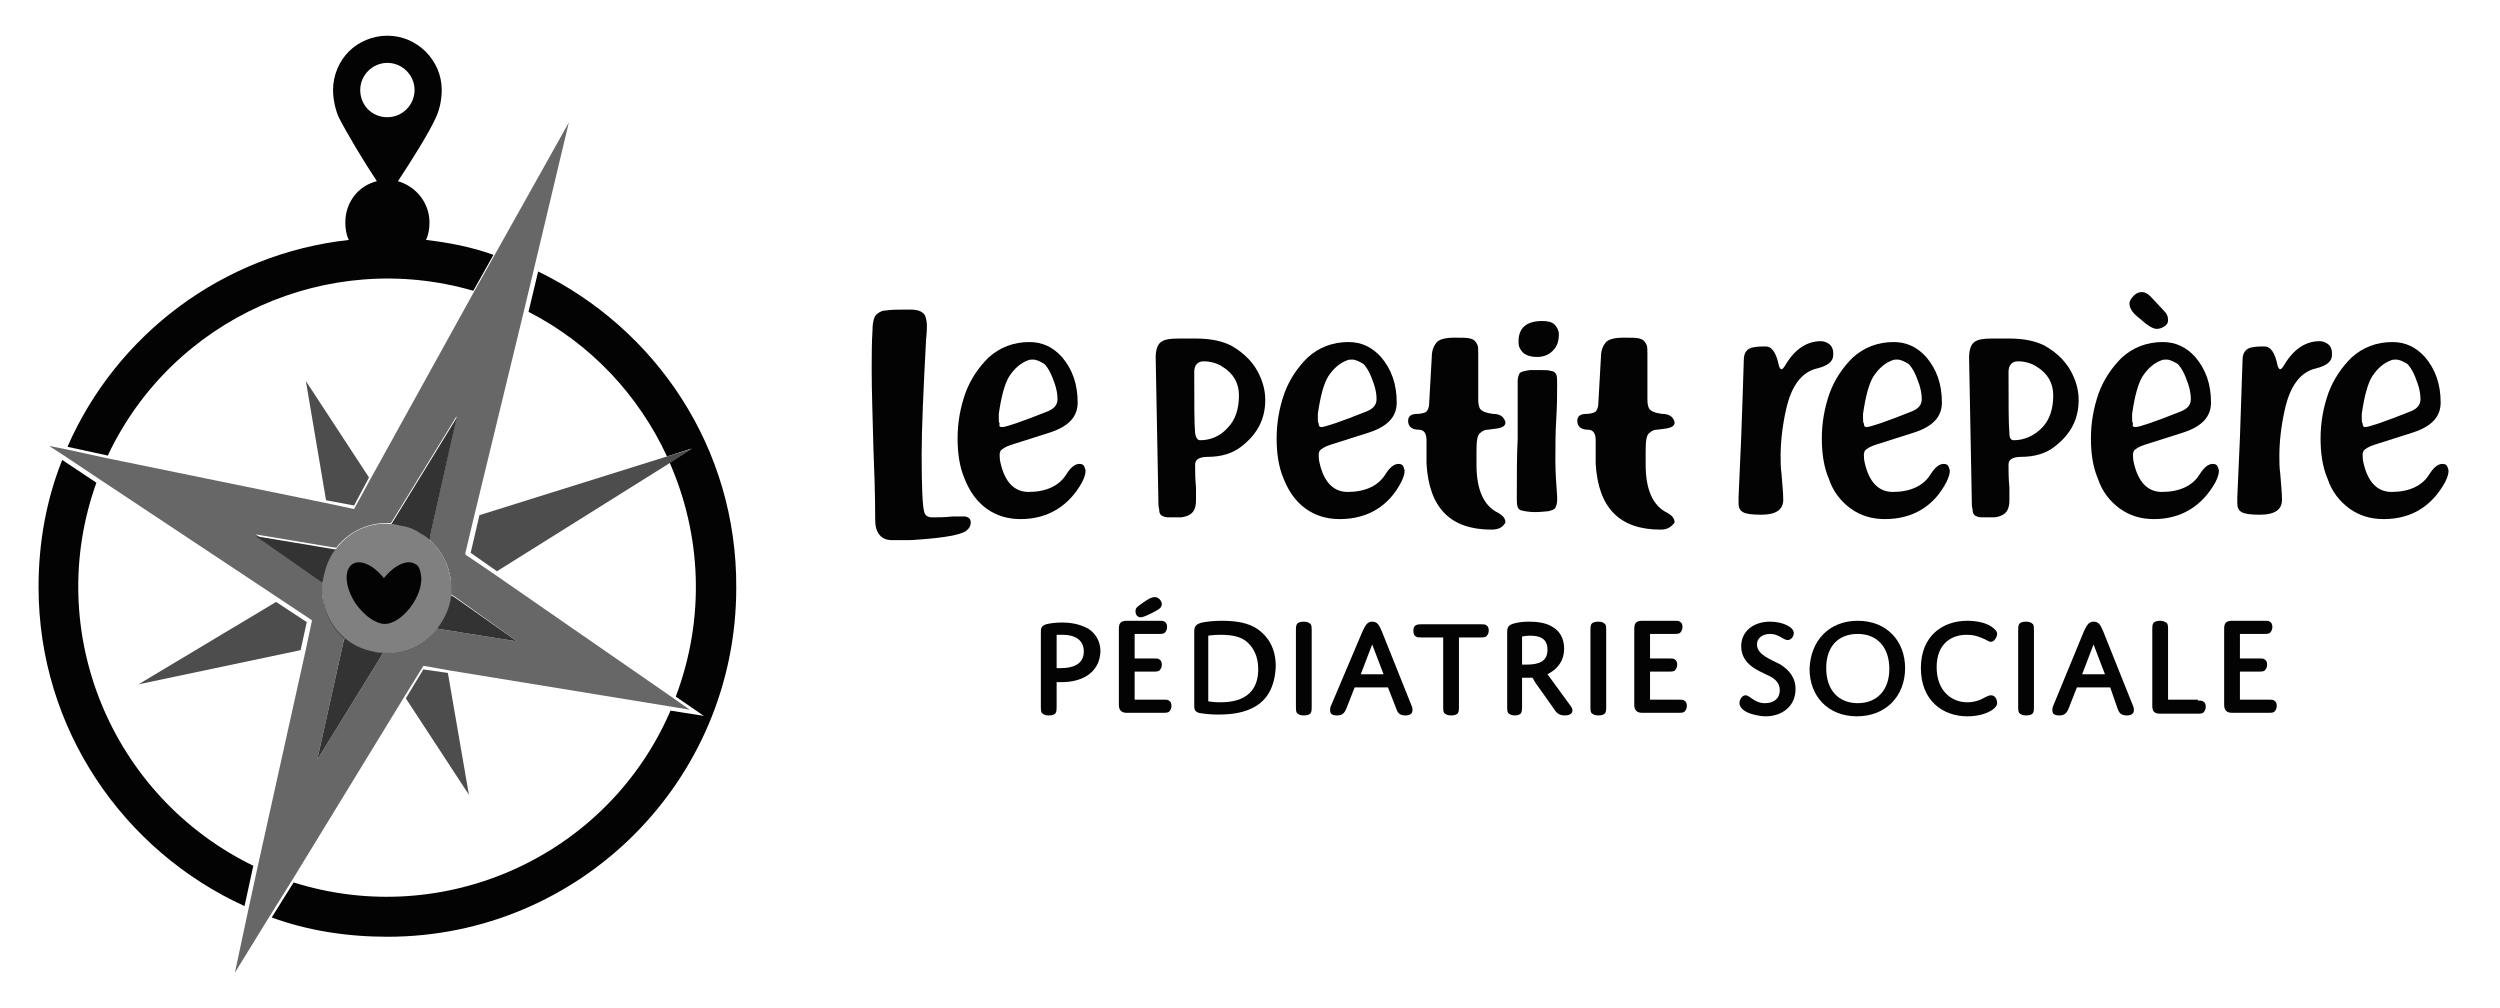 <?xml version="1.0" encoding="utf-8"?>
<!-- Generator: Adobe Illustrator 16.0.0, SVG Export Plug-In . SVG Version: 6.00 Build 0)  -->
<!DOCTYPE svg PUBLIC "-//W3C//DTD SVG 1.1//EN" "http://www.w3.org/Graphics/SVG/1.1/DTD/svg11.dtd">
<svg version="1.1" id="Calque_1" xmlns="http://www.w3.org/2000/svg" xmlns:xlink="http://www.w3.org/1999/xlink" x="0px" y="0px"
	 width="1190px" height="480px" viewBox="0 0 1190 480" enable-background="new 0 0 1190 480" xml:space="preserve">
<g>
	<path fill="#020302" d="M424.52,257.106c-5.009,0-7.929-3.34-7.929-9.598c0-12.099-0.417-23.782-0.834-33.793
		c-0.417-15.854-0.834-28.371-0.834-37.551c0-6.675,0-12.934,0.417-19.609c0-3.337,0.834-5.841,1.669-6.675
		c0.834-0.835,2.503-2.087,4.592-2.087c2.503-0.417,5.424-0.417,7.927-0.417c1.252,0,2.503,0,4.172,0
		c3.755,0,5.841,1.252,6.676,2.921c0.417,1.252,0.834,2.921,0.834,4.59c0,0.834,0,2.92-0.417,7.094
		c-1.251,23.78-2.086,42.14-2.086,54.237c0,15.854,0.417,25.035,1.251,27.539c0.417,1.668,1.669,2.502,3.755,2.502
		c2.921,0,5.842,0,9.599-0.416c1.669,0,3.338,0,4.172,0s1.252,0,2.086,0c1.669,0.416,2.504,1.252,2.504,2.92
		s-0.835,2.92-2.504,4.172c-2.92,1.672-9.597,2.922-20.444,3.758c-1.251,0-3.755,0.416-7.093,0.416
		C429.525,257.106,426.605,257.106,424.52,257.106z"/>
	<path fill="#020302" d="M485.851,247.092c-6.258,0-11.683-1.67-16.271-5.008c-4.59-3.337-7.928-7.927-10.431-14.185
		c-2.503-5.843-3.338-12.518-3.338-19.192c0-7.51,1.252-14.603,3.755-21.695c2.504-6.676,6.259-12.1,10.848-16.688
		c5.424-5.007,12.1-7.51,19.609-7.51c6.259,0,11.266,2.503,15.438,7.093c5.007,5.841,7.51,12.934,7.51,21.695
		c0,6.676-4.172,11.266-12.934,14.186c-6.258,2.086-12.1,3.755-18.357,5.842c-2.921,0.834-4.59,2.086-5.424,2.92
		c0,0.417-0.418,0.835-0.418,1.669c0,1.252,0,2.503,0.418,4.172c2.086,9.182,6.675,13.77,13.353,13.77
		c8.345,0,14.603-2.92,17.938-8.344c2.086-3.337,4.173-5.006,6.259-5.006c1.251,0,2.086,0.415,2.504,1.669
		c0,0.417,0.416,0.834,0.416,1.668c0,1.252-0.416,2.921-1.668,5.425C508.798,240.834,498.784,247.092,485.851,247.092z
		 M477.089,203.285c1.669,0,9.181-2.504,21.695-7.51c2.921-1.252,4.59-2.921,4.59-5.844c0-2.086-0.417-4.589-1.252-7.093
		c-1.669-5.006-3.338-7.927-5.007-9.596c-2.086-1.252-3.755-2.086-5.424-2.086c-0.834,0-1.669,0-2.503,0.417
		c-3.338,1.252-6.261,3.755-8.764,7.51c-2.086,3.338-3.755,9.179-5.007,17.94c0,0.835,0,1.669,0,2.087c0,0.834,0,2.086,0.417,2.503
		C475.42,202.868,475.837,203.285,477.089,203.285z"/>
	<path fill="#020302" d="M557.195,246.258c-1.251,0-2.503,0-3.338-0.416c-1.251-0.418-2.087-1.252-2.087-3.338
		c-0.416-1.252-0.416-3.338-0.416-6.26c-0.834-41.721-1.252-63.834-1.252-65.92c0-3.755,0.834-6.258,2.504-7.51
		c1.669-1.253,4.172-1.669,8.344-1.669h8.345c7.093,0,12.517,1.252,16.689,3.338c6.675,3.755,11.265,8.762,13.768,14.603
		c1.669,3.755,2.504,7.51,2.504,11.265c0,9.182-3.755,16.272-11.266,22.113c-4.172,3.338-9.597,5.007-16.271,5.007
		c-2.086,0-3.338,0.417-4.172,0.834c-0.835,0.417-1.669,1.252-1.669,2.921c0,2.922,0,6.677,0.417,10.849c0,2.504,0,4.59,0,6.258
		c0,2.088-0.417,3.756-1.252,5.008c-0.834,1.252-2.503,2.504-5.841,2.92C559.699,246.258,558.447,246.258,557.195,246.258z
		 M571.381,209.543c5.007,0,9.597-2.086,12.937-5.841c3.755-3.755,5.424-9.179,5.424-15.438c0-5.841-2.504-10.43-7.928-13.768
		c-2.504-1.669-5.842-2.504-8.764-2.504c-1.669,0-2.503,0.417-3.338,1.252c-0.834,0.834-1.251,2.086-1.251,3.755
		c0,15.438,0,25.033,0.417,29.206C569.295,208.709,570.13,209.543,571.381,209.543z"/>
	<path fill="#020302" d="M637.72,247.092c-6.259,0-11.683-1.67-16.271-5.008c-4.59-3.337-7.928-7.927-10.431-14.185
		c-2.506-5.843-3.34-12.518-3.34-19.192c0-7.51,1.251-14.603,3.756-21.695c2.504-6.676,6.259-12.1,10.849-16.688
		c5.424-5.007,12.1-7.51,19.608-7.51c6.26,0,11.267,2.503,15.438,7.093c5.007,5.841,7.51,12.934,7.51,21.695
		c0,6.676-4.172,11.266-12.934,14.186c-6.26,2.086-12.102,3.755-18.358,5.842c-2.92,0.834-4.589,2.086-5.424,2.92
		c0,0.417-0.417,0.835-0.417,1.669c0,1.252,0,2.503,0.417,4.172c2.087,9.182,6.676,13.77,13.353,13.77
		c8.346,0,14.604-2.92,17.939-8.344c2.086-3.337,4.172-5.006,6.259-5.006c1.251,0,2.086,0.415,2.503,1.669
		c0,0.417,0.417,0.834,0.417,1.668c0,1.252-0.417,2.921-1.669,5.425C661.084,240.834,651.07,247.092,637.72,247.092z
		 M628.958,203.285c1.669,0,9.179-2.504,21.695-7.51c2.921-1.252,4.59-2.921,4.59-5.844c0-2.086-0.418-4.589-1.252-7.093
		c-1.669-5.006-3.338-7.927-5.007-9.596c-2.086-1.252-3.755-2.086-5.425-2.086c-0.834,0-1.668,0-2.502,0.417
		c-3.34,1.252-6.261,3.755-8.764,7.51c-2.086,3.338-3.755,9.179-5.007,17.94c0,0.835,0,1.669,0,2.087c0,0.834,0,2.086,0.417,2.503
		C627.706,202.868,628.123,203.285,628.958,203.285z"/>
	<path fill="#020302" d="M709.899,252.098c-19.61,0-29.623-10.432-30.875-31.292c0-1.669,0-5.424,0-11.266
		c0-3.337-1.252-5.006-3.756-5.006c-3.338,0-5.008-1.669-5.008-4.173c0-2.086,1.254-3.338,4.174-3.338
		c1.668,0,3.338-0.417,4.173-0.834c0.834-0.417,1.669-2.086,1.669-4.174l1.252-22.111c0-2.921,0.834-5.007,2.086-6.676
		c1.251-1.671,4.172-2.505,8.762-2.505c3.338,0,6.258,0,7.51,0.417c1.67,0.417,2.504,1.254,3.338,2.923
		c0.418,0.834,0.418,2.503,0.418,4.172v22.11c0,2.087,0.416,3.338,0.834,4.175c0.834,1.252,2.922,2.086,6.26,2.503
		c2.503,0,4.172,0.835,5.007,2.086c0.417,0.835,0.834,1.252,0.834,2.087c0,1.669-1.669,2.503-5.007,2.92l-3.338,0.418
		c-1.67,0-2.922,0.834-3.756,1.669c-1.252,0.834-1.67,3.755-1.67,8.344v6.676c0,11.685,3.338,19.609,10.433,22.947
		c2.087,1.252,3.338,2.504,3.338,4.59C715.323,250.846,713.654,252.098,709.899,252.098z"/>
	<path fill="#020302" d="M730.76,243.756c-2.92,0-5.007-0.418-6.675-0.836c-1.67-0.416-2.087-2.086-2.087-5.005
		c0-11.682,0-21.279,0.417-28.789c0-15.02,0-24.199,0-27.954c0-1.251,0.418-2.503,0.835-3.337c0.417-0.835,2.086-1.252,5.007-1.669
		c2.503,0,4.172,0,5.842,0c1.668,0,2.922,0,4.174,0.417c1.251,0,2.086,0.834,2.503,1.669c0.417,0.834,0.417,2.503,0.417,4.589
		c0,4.59,0,10.016-0.417,16.689c-0.417,6.258-0.417,12.934-0.417,19.607c0,5.843,0.417,11.267,0.834,17.107c0,0.834,0,1.25,0,2.086
		c0,1.25-0.417,2.501-0.834,3.337c-0.418,0.834-1.669,1.25-3.34,1.668C736.185,243.338,733.681,243.756,730.76,243.756z
		 M731.595,169.907c-3.755,0-6.676-1.252-7.928-3.755c-0.834-1.252-0.834-2.504-0.834-3.755c0-6.261,3.755-9.599,11.266-9.599
		c2.505,0,4.591,0.418,5.842,1.669c1.252,1.252,2.087,2.921,2.087,4.59c0,3.34-0.835,5.843-2.921,7.929
		C737.019,169.073,734.515,169.907,731.595,169.907z"/>
	<path fill="#020302" d="M790.423,252.098c-19.607,0-29.623-10.432-30.875-31.292c0-1.669,0-5.424,0-11.266
		c0-3.337-1.251-5.006-3.755-5.006c-3.337,0-5.006-1.669-5.006-4.173c0-2.086,1.251-3.338,4.172-3.338
		c1.669,0,3.338-0.417,4.172-0.834c0.835-0.417,1.669-2.086,1.669-4.174l1.252-22.111c0-2.921,0.834-5.007,2.086-6.676
		c1.252-1.671,4.172-2.505,8.764-2.505c3.338,0,6.259,0,7.51,0.417c1.669,0.417,2.504,1.254,3.338,2.923
		c0.418,0.834,0.418,2.503,0.418,4.172v22.11c0,2.087,0.417,3.338,0.834,4.175c0.834,1.252,2.92,2.086,6.258,2.503
		c2.506,0,4.174,0.835,5.008,2.086c0.418,0.835,0.836,1.252,0.836,2.087c0,1.669-1.67,2.503-5.008,2.92l-3.339,0.418
		c-1.669,0-2.921,0.834-3.755,1.669c-1.252,0.834-1.669,3.755-1.669,8.344v6.676c0,11.685,3.338,19.609,10.433,22.947
		c2.086,1.252,3.338,2.504,3.338,4.59C795.431,250.846,793.761,252.098,790.423,252.098z"/>
	<path fill="#020302" d="M838.403,245.006c-4.59,0-7.51-0.416-8.762-1.25c-1.671-0.836-2.088-2.504-2.088-4.173
		c0-0.834,0-1.668,0-2.92c0.417-9.596,0.834-18.775,1.254-28.371c0.416-11.266,0.834-23.365,1.25-37.133
		c0-3.338,1.67-5.424,4.591-5.842c2.086-0.417,4.172-0.417,5.841-0.417c2.921,0,5.007,2.921,6.259,9.179
		c0.417,1.252,0.834,1.669,1.251,1.669c0.418,0,0.835-0.417,1.67-1.669c4.589-7.927,10.43-11.682,17.105-11.682
		c1.252,0,2.504,0.417,3.755,1.251c1.252,0.835,2.087,2.504,2.087,4.173v1.252c0,2.92-2.504,5.006-7.511,6.258
		c-7.512,1.669-12.519,8.345-15.021,20.026c-1.669,7.511-2.504,15.021-2.504,21.694c0,2.92,0,5.425,0.417,8.346
		c0.418,5.423,0.835,9.597,0.835,12.517C848.834,242.504,845.496,245.006,838.403,245.006z"/>
	<path fill="#020302" d="M897.231,247.092c-6.26,0-11.684-1.67-16.271-5.008c-4.588-3.337-8.345-7.927-10.431-14.185
		c-2.503-5.843-3.338-12.518-3.338-19.192c0-7.51,1.252-14.603,3.755-21.695c2.504-6.676,6.259-12.1,10.848-16.688
		c5.425-5.007,12.1-7.51,19.61-7.51c6.258,0,11.265,2.503,15.437,7.093c5.007,5.841,7.51,12.934,7.51,21.695
		c0,6.676-4.172,11.266-12.934,14.186c-6.258,2.086-12.1,3.755-18.357,5.842c-2.921,0.834-4.59,2.086-5.424,2.92
		c0,0.417-0.418,0.835-0.418,1.669c0,1.252,0,2.503,0.418,4.172c2.086,9.182,6.678,13.77,13.353,13.77
		c8.345,0,14.603-2.92,17.938-8.344c2.086-3.337,4.174-5.006,6.261-5.006c1.252,0,2.086,0.415,2.503,1.669
		c0,0.417,0.418,0.834,0.418,1.668c0,1.252-0.418,2.921-1.669,5.425C920.597,240.834,910.583,247.092,897.231,247.092z
		 M888.47,203.285c1.669,0,9.182-2.504,21.695-7.51c2.921-1.252,4.59-2.921,4.59-5.844c0-2.086-0.417-4.589-1.252-7.093
		c-1.668-5.006-3.338-7.927-5.006-9.596c-2.086-1.252-3.756-2.086-5.424-2.086c-0.835,0-1.669,0-2.504,0.417
		c-3.338,1.252-6.258,3.755-8.762,7.51c-2.088,3.338-3.757,9.179-5.008,17.94c0,0.835,0,1.669,0,2.087c0,0.834,0,2.086,0.417,2.503
		C887.219,202.868,887.636,203.285,888.47,203.285z"/>
	<path fill="#020302" d="M944.378,246.258c-1.252,0-2.504,0-3.338-0.416c-1.252-0.418-2.086-1.252-2.086-3.338
		c-0.418-1.252-0.418-3.338-0.418-6.26c-0.834-41.721-1.251-63.834-1.251-65.92c0-3.755,0.834-6.258,2.503-7.51
		c1.669-1.253,4.173-1.669,8.345-1.669h8.345c7.095,0,12.519,1.252,16.688,3.338c6.676,3.755,11.265,8.762,13.769,14.603
		c1.671,3.755,2.505,7.51,2.505,11.265c0,9.182-3.757,16.272-11.267,22.113c-4.172,3.338-9.596,5.007-16.271,5.007
		c-2.086,0-3.338,0.417-4.172,0.834c-0.835,0.417-1.671,1.252-1.671,2.921c0,2.922,0,6.677,0.418,10.849c0,2.504,0,4.59,0,6.258
		c0,2.088-0.418,3.756-1.252,5.008s-2.504,2.504-5.842,2.92C947.298,246.258,945.63,246.258,944.378,246.258z M958.563,209.543
		c5.007,0,9.596-2.086,13.352-5.841c3.754-3.755,5.424-9.179,5.424-15.438c0-5.841-2.504-10.43-7.928-13.768
		c-2.503-1.669-5.841-2.504-8.762-2.504c-1.669,0-2.503,0.417-3.338,1.252c-0.834,0.834-1.252,2.086-1.252,3.755
		c0,15.438,0,25.033,0.418,29.206C956.478,208.709,957.312,209.543,958.563,209.543z"/>
	<path fill="#020302" d="M1025.319,247.092c-6.26,0-11.685-1.67-16.271-5.008c-4.59-3.337-8.345-7.927-10.432-14.185
		c-2.503-5.843-3.337-12.518-3.337-19.192c0-7.51,1.251-14.603,3.755-21.695c2.503-6.676,6.258-12.1,10.848-16.688
		c5.424-5.007,12.102-7.51,19.609-7.51c6.258,0,11.265,2.503,15.438,7.093c5.006,5.841,7.512,12.934,7.512,21.695
		c0,6.676-4.174,11.266-12.936,14.186c-6.259,2.086-12.1,3.755-18.357,5.842c-2.92,0.834-4.59,2.086-5.424,2.92
		c0,0.417-0.418,0.835-0.418,1.669c0,1.252,0,2.503,0.418,4.172c2.086,9.182,6.677,13.77,13.353,13.77
		c8.345,0,14.604-2.92,17.938-8.344c2.088-3.337,4.174-5.006,6.26-5.006c1.252,0,2.086,0.415,2.504,1.669
		c0,0.417,0.417,0.834,0.417,1.668c0,1.252-0.417,2.921-1.669,5.425C1048.267,240.834,1038.253,247.092,1025.319,247.092z
		 M1026.57,156.554c-1.251,0-2.92-0.834-4.589-2.086c-1.252-0.834-2.922-2.503-4.59-3.755c-2.505-2.086-3.757-4.172-3.757-6.258
		c0-1.252,0.835-2.504,2.087-3.755c1.252-1.252,2.505-1.669,3.756-1.669c1.669,0,2.921,0.834,4.173,2.086l6.258,6.675
		c1.669,1.669,2.086,2.921,2.086,4.59c0,1.252-0.417,2.086-1.669,2.921C1029.074,156.137,1027.822,156.554,1026.57,156.554z
		 M1016.558,203.285c1.668,0,9.181-2.504,21.695-7.51c2.92-1.252,4.59-2.921,4.59-5.844c0-2.086-0.418-4.589-1.252-7.093
		c-1.669-5.006-3.338-7.927-5.007-9.596c-2.086-1.252-3.755-2.086-5.424-2.086c-0.835,0-1.669,0-2.503,0.417
		c-3.338,1.252-6.259,3.755-8.762,7.51c-2.088,3.338-3.756,9.179-5.009,17.94c0,0.835,0,1.669,0,2.087c0,0.834,0,2.086,0.418,2.503
		C1014.889,202.868,1015.306,203.285,1016.558,203.285z"/>
	<path fill="#020302" d="M1075.803,245.006c-4.589,0-7.51-0.416-8.762-1.25c-1.669-0.836-2.086-2.504-2.086-4.173
		c0-0.834,0-1.668,0-2.92c0.417-9.596,0.834-18.775,1.252-28.371c0.417-11.266,0.834-23.365,1.251-37.133
		c0-3.338,1.669-5.424,4.59-5.842c2.086-0.417,4.172-0.417,5.841-0.417c2.921,0,5.007,2.921,6.259,9.179
		c0.418,1.252,0.834,1.669,1.252,1.669s0.834-0.417,1.668-1.669c4.592-7.927,10.433-11.682,17.106-11.682
		c1.252,0,2.503,0.417,3.755,1.251c1.252,0.835,2.086,2.504,2.086,4.173v1.252c0,2.92-2.503,5.006-7.51,6.258
		c-7.51,1.669-12.517,8.345-15.02,20.026c-1.671,7.511-2.506,15.021-2.506,21.694c0,2.92,0,5.425,0.418,8.346
		c0.417,5.423,0.834,9.597,0.834,12.517C1086.233,242.504,1082.896,245.006,1075.803,245.006z"/>
	<path fill="#020302" d="M1134.631,247.092c-6.258,0-11.682-1.67-16.271-5.008c-4.589-3.337-8.346-7.927-10.433-14.185
		c-2.503-5.843-3.338-12.518-3.338-19.192c0-7.51,1.252-14.603,3.756-21.695c2.505-6.676,6.26-12.1,10.85-16.688
		c5.424-5.007,12.1-7.51,19.607-7.51c6.26,0,11.267,2.503,15.438,7.093c5.007,5.841,7.511,12.934,7.511,21.695
		c0,6.676-4.173,11.266-12.935,14.186c-6.26,2.086-12.101,3.755-18.357,5.842c-2.921,0.834-4.59,2.086-5.424,2.92
		c0,0.417-0.417,0.835-0.417,1.669c0,1.252,0,2.503,0.417,4.172c2.086,9.182,6.676,13.77,13.351,13.77
		c8.345,0,14.604-2.92,17.941-8.344c2.086-3.337,4.172-5.006,6.258-5.006c1.252,0,2.086,0.415,2.504,1.669
		c0,0.417,0.417,0.834,0.417,1.668c0,1.252-0.417,2.921-1.669,5.425C1157.578,240.834,1147.982,247.092,1134.631,247.092z
		 M1125.869,203.285c1.669,0,9.179-2.504,21.696-7.51c2.92-1.252,4.589-2.921,4.589-5.844c0-2.086-0.417-4.589-1.251-7.093
		c-1.67-5.006-3.338-7.927-5.007-9.596c-2.087-1.252-3.755-2.086-5.425-2.086c-0.834,0-1.668,0-2.505,0.417
		c-3.338,1.252-6.258,3.755-8.762,7.51c-2.086,3.338-3.755,9.179-5.007,17.94c0,0.835,0,1.669,0,2.087c0,0.834,0,2.086,0.418,2.503
		C1124.618,202.868,1125.035,203.285,1125.869,203.285z"/>
	<path fill="#020302" d="M505.46,324.696c-1.252,0-2.503,0-2.503,0v11.684c0,1.252,0,2.086-0.418,2.92
		c-0.417,0.834-1.669,1.252-3.337,1.252c-1.669,0-2.504-0.418-3.338-1.252c-0.418-0.834-0.418-1.668-0.418-2.92v-35.047
		c0-2.086,0-3.338,2.504-4.172c1.669-0.418,4.172-0.836,7.51-0.836c4.59,0,8.762,0.836,12.518,2.922
		c3.339,2.086,5.842,5.84,5.842,10.848C523.4,320.524,514.64,324.696,505.46,324.696z M502.957,318.022c0,0,0.834,0,2.086,0
		c5.424,0,10.849-1.67,10.849-7.93c0-5.424-4.173-7.928-10.015-7.928c-1.669,0-2.92,0-2.92,0V318.022L502.957,318.022z"/>
	<path fill="#020302" d="M540.09,313.43h9.179c1.254,0,2.088,0,2.505,0.416c0.835,0.418,1.252,1.252,1.252,2.504
		c0,1.254-0.417,2.088-1.252,2.922c-0.834,0.418-1.67,0.418-2.505,0.418h-9.179v13.352h13.77c1.252,0,2.087,0,2.504,0.416
		c0.834,0.418,1.251,1.252,1.251,2.504s-0.417,2.086-1.251,2.92c-0.835,0.418-1.669,0.418-2.504,0.418h-17.522
		c-2.504,0-3.756-1.252-3.756-3.754v-36.299c0-2.504,0.835-3.756,3.756-3.756h15.438c1.252,0,2.086,0,2.504,0.418
		c0.834,0.418,1.251,1.252,1.251,2.504s-0.417,2.086-1.251,2.92c-0.835,0.418-1.669,0.418-2.504,0.418h-11.684L540.09,313.43
		L540.09,313.43z M548.435,291.737c-3.339,1.668-4.591,2.086-5.426,2.086c-1.669,0-2.503-1.252-2.503-2.922
		c0-1.668,0.834-2.086,3.755-4.172c2.504-1.668,3.756-2.506,5.426-2.506c2.086,0,3.338,2.09,3.338,3.34
		C553.023,289.233,551.771,290.067,548.435,291.737z"/>
	<path fill="#020302" d="M598.083,335.961c-5.424,3.338-11.682,4.172-18.357,4.172c-3.755,0-7.093-0.416-9.179-0.834
		c-2.086-0.834-2.086-1.668-2.086-4.172v-34.213c0-2.502,0.417-3.754,3.755-4.59c2.086-0.416,5.424-0.834,9.18-0.834
		c6.677,0,12.935,0.834,17.522,4.172s8.345,8.762,8.345,17.521C606.845,327.617,602.673,333.041,598.083,335.961z M575.554,333.875
		c0,0,2.086,0.418,5.006,0.418c5.844,0,18.358-0.836,18.358-15.854c0-6.26-2.503-10.432-5.424-12.936s-7.093-3.338-12.517-3.338
		c-3.757,0-5.844,0.418-5.844,0.418v31.291H575.554z"/>
	<path fill="#020302" d="M624.368,336.379c0,1.252,0,2.086-0.417,2.92s-1.669,1.252-3.338,1.252s-2.503-0.418-3.338-1.252
		c-0.417-0.834-0.417-1.668-0.417-2.92V300.08c0-1.252,0-2.086,0.417-2.92c0.417-0.836,1.669-1.252,3.338-1.252
		s2.503,0.416,3.338,1.252c0.417,0.834,0.417,1.668,0.417,2.92V336.379z"/>
	<path fill="#020302" d="M660.667,327.199h-15.854l-3.756,9.596c-0.834,2.086-1.668,3.756-4.591,3.756
		c-2.503,0-3.338-0.834-3.338-2.504c0-0.416,0-1.252,0.417-2.086l15.021-35.463c1.252-2.504,2.086-4.59,4.59-4.59
		c2.503,0,3.337,1.668,4.589,4.59l14.187,35.463c0.418,0.834,0.418,1.67,0.418,2.086c0,1.67-1.252,2.504-3.34,2.504
		c-2.92,0-3.755-1.252-4.589-3.756L660.667,327.199z M647.732,320.942h10.849l-5.424-14.188L647.732,320.942z"/>
	<path fill="#020302" d="M694.462,336.379c0,1.252,0,2.086-0.417,2.92c-0.418,0.834-1.669,1.252-3.338,1.252
		s-2.504-0.418-3.338-1.252c-0.417-0.834-0.417-1.668-0.417-2.92v-32.961h-10.431c-1.253,0-2.087,0-2.505-0.418
		c-0.834-0.416-1.25-1.252-1.25-2.92c0-1.252,0.416-2.086,1.25-2.504c0.836-0.416,1.67-0.416,2.505-0.416h28.37
		c1.252,0,2.086,0,2.504,0.416c0.834,0.418,1.252,1.252,1.252,2.504s-0.417,2.086-1.252,2.92c-0.834,0.418-1.67,0.418-2.504,0.418
		H694.46L694.462,336.379L694.462,336.379z"/>
	<path fill="#020302" d="M724.502,336.379c0,1.252,0,2.086-0.417,2.92c-0.418,0.834-1.67,1.252-2.921,1.252
		c-1.669,0-2.503-0.418-3.338-1.252c-0.417-0.834-0.417-1.668-0.417-2.92v-35.047c0-2.086,0-3.756,3.338-4.59
		c1.669-0.418,3.755-0.834,7.093-0.834c3.337,0,7.511,0.416,10.433,2.086c4.172,2.086,6.258,5.842,6.258,10.848
		c0,5.424-2.92,9.598-7.928,12.102l11.266,15.438c1.252,1.668,0.834,4.172-2.921,4.172c-2.92,0-4.172-1.252-5.424-3.338
		l-7.095-10.014c-1.669-2.086-2.92-4.59-2.92-4.59s-1.252,0-2.921,0s-2.086,0-2.086,0V336.379z M724.502,316.352
		c0,0,0.834,0,2.086,0c6.259,0,10.015-1.67,10.015-7.094s-3.756-6.676-8.346-6.676c-2.086,0-3.755,0.416-3.755,0.416V316.352z"/>
	<path fill="#020302" d="M764.556,336.379c0,1.252,0,2.086-0.418,2.92c-0.416,0.834-1.669,1.252-3.338,1.252
		s-2.503-0.418-3.338-1.252c-0.417-0.834-0.417-1.668-0.417-2.92V300.08c0-1.252,0-2.086,0.417-2.92
		c0.418-0.836,1.669-1.252,3.338-1.252s2.504,0.416,3.338,1.252c0.418,0.834,0.418,1.668,0.418,2.92V336.379z"/>
	<path fill="#020302" d="M785.416,313.43h9.179c1.252,0,2.086,0,2.504,0.416c0.834,0.418,1.252,1.252,1.252,2.504
		c0,1.254-0.418,2.088-1.252,2.922c-0.834,0.418-1.668,0.418-2.504,0.418h-9.179v13.352h13.769c1.252,0,2.086,0,2.505,0.416
		c0.835,0.418,1.252,1.252,1.252,2.504s-0.417,2.086-1.252,2.92c-0.834,0.418-1.671,0.418-2.505,0.418h-17.521
		c-2.503,0-3.755-1.252-3.755-3.754v-36.299c0-2.504,0.834-3.756,3.755-3.756h15.438c1.252,0,2.086,0,2.502,0.418
		c0.837,0.418,1.253,1.252,1.253,2.504s-0.416,2.086-1.253,2.92c-0.834,0.418-1.668,0.418-2.502,0.418h-11.684L785.416,313.43
		L785.416,313.43z"/>
	<path fill="#020302" d="M847.582,316.352c3.755,2.504,7.093,5.842,7.093,11.682c0,8.346-6.676,12.936-14.186,12.936
		c-2.92,0-6.676-0.836-9.18-2.088c-1.67-0.834-3.339-2.502-3.339-4.172c0-1.668,1.252-3.754,2.923-3.754
		c2.086,0,4.172,3.754,9.179,3.754c4.172,0,7.093-2.086,7.093-6.258c0-3.756-2.921-5.842-5.841-7.092
		c-4.173-2.088-12.517-5.008-12.517-13.771c0-7.092,5.841-11.682,13.768-11.682c5.842,0,11.266,2.504,11.266,5.424
		c0,1.668-1.252,3.338-2.921,3.338c-2.086,0-4.172-2.922-8.345-2.922c-3.755,0-6.258,2.088-6.258,5.008
		C836.317,311.76,842.993,313.846,847.582,316.352z"/>
	<path fill="#020302" d="M884.298,295.49c13.771,0,22.53,9.596,22.53,22.531c0,13.35-9.179,22.945-22.947,22.945
		c-13.768,0-22.53-9.598-22.53-22.529C861.767,305.086,870.529,295.49,884.298,295.49z M884.298,334.709
		c9.181,0,15.021-6.258,15.021-16.27c0-10.432-5.841-16.689-15.021-16.689c-9.179,0-15.02,5.842-15.02,16.273
		C869.278,328.451,875.119,334.709,884.298,334.709z"/>
	<path fill="#020302" d="M936.45,334.293c2.087,0,4.173-0.418,6.259-1.252c2.503-1.252,3.755-2.086,5.007-2.086
		c2.086,0,2.92,2.086,2.92,3.754c0,1.252-1.251,2.504-2.503,3.338c-3.338,2.086-7.51,2.922-11.683,2.922
		c-11.682,0-22.112-7.512-22.112-22.945c0-15.438,10.433-22.531,22.112-22.531c4.173,0,8.762,0.834,11.683,2.922
		c1.669,1.25,2.503,2.086,2.503,3.336c0,1.252-1.25,3.756-2.92,3.756c-1.252,0-2.504-1.252-5.007-2.086
		c-2.086-0.834-3.755-1.252-6.676-1.252c-7.093,0-14.187,4.172-14.187,15.439C921.847,328.871,928.94,334.293,936.45,334.293z"/>
	<path fill="#020302" d="M968.159,336.379c0,1.252,0,2.086-0.417,2.92s-1.669,1.252-3.338,1.252s-2.503-0.418-3.338-1.252
		c-0.417-0.834-0.417-1.668-0.417-2.92V300.08c0-1.252,0-2.086,0.417-2.92c0.417-0.836,1.669-1.252,3.338-1.252
		s2.504,0.416,3.338,1.252c0.417,0.834,0.417,1.668,0.417,2.92V336.379z"/>
	<path fill="#020302" d="M1004.458,327.199h-15.854l-3.756,9.596c-0.834,2.086-1.668,3.756-4.591,3.756
		c-2.503,0-3.338-0.834-3.338-2.504c0-0.416,0-1.252,0.418-2.086l14.604-35.463c1.251-2.504,2.086-4.59,4.589-4.59
		c2.504,0,3.338,1.668,4.59,4.59l14.187,35.463c0.416,0.834,0.416,1.67,0.416,2.086c0,1.67-1.25,2.504-3.338,2.504
		c-2.92,0-3.755-1.252-4.589-3.756L1004.458,327.199z M991.106,320.942h10.848l-5.424-14.188L991.106,320.942z"/>
	<path fill="#020302" d="M1046.18,333.457c1.252,0,2.087,0,2.505,0.418c0.834,0.418,1.25,1.252,1.25,2.504s-0.416,2.086-1.25,2.92
		c-0.836,0.418-1.67,0.418-2.505,0.418h-17.938c-2.92,0-3.755-1.252-3.755-3.756v-36.299c0-1.25,0-2.086,0.417-2.92
		c0.418-0.834,1.669-1.252,3.338-1.252c1.252,0,2.504,0.418,3.338,1.252c0.418,0.834,0.418,1.67,0.418,2.92v33.379h14.186
		L1046.18,333.457L1046.18,333.457z"/>
	<path fill="#020302" d="M1066.207,313.43h9.179c1.252,0,2.086,0,2.503,0.416c0.835,0.418,1.252,1.252,1.252,2.504
		c0,1.254-0.417,2.088-1.252,2.922c-0.834,0.418-1.669,0.418-2.503,0.418h-9.179v13.352h13.769c1.252,0,2.088,0,2.505,0.416
		c0.834,0.418,1.252,1.252,1.252,2.504s-0.418,2.086-1.252,2.92c-0.835,0.418-1.669,0.418-2.505,0.418h-17.521
		c-2.504,0-3.756-1.252-3.756-3.754v-36.299c0-2.504,0.835-3.756,3.756-3.756h15.438c1.252,0,2.088,0,2.505,0.418
		c0.834,0.418,1.251,1.252,1.251,2.504s-0.417,2.086-1.251,2.92c-0.835,0.418-1.669,0.418-2.505,0.418h-11.683L1066.207,313.43
		L1066.207,313.43z"/>
</g>
<g>
	<g>
		<g>
			<path fill="#020302" d="M202.76,114.208c1.252-2.503,1.669-5.424,1.669-8.344c0-9.179-6.258-17.106-15.02-19.609
				c5.841-8.762,15.02-23.362,17.94-30.04c1.669-3.338,2.921-8.345,2.921-13.352c0-14.186-11.683-25.867-25.868-25.867l0,0
				c-7.093,0-13.771,2.92-18.357,7.51c-4.59,4.591-7.511,11.267-7.511,18.357c0,4.59,1.252,10.014,2.921,13.352
				c3.338,6.678,12.1,21.278,17.94,30.04c-8.762,2.086-15.02,10.015-15.02,19.609c0,2.92,0.417,5.841,1.669,8.344
				c-60.08,6.676-110.564,45.061-133.929,98.465l19.192,4.172c30.874-65.504,105.14-98.464,173.981-78.438l9.597-17.104
				C224.456,117.546,213.607,115.46,202.76,114.208z M184.402,55.798c-7.51,0-12.934-5.842-12.934-12.935
				s5.841-12.934,12.934-12.934c7.093,0,12.934,5.841,12.934,12.934S191.495,55.798,184.402,55.798z M256.164,129.229l-4.589,19.19
				c30.04,15.438,52.569,40.053,65.921,68.842l11.683-3.755l-10.431,6.675c15.021,34.213,17.105,73.85,2.92,111.399l13.354,9.18
				l-15.854-2.504c-30.04,69.676-108.061,104.309-179.405,81.775l-10.431,16.688c17.106,6.258,35.881,9.18,55.073,9.18
				c91.789,0,166.055-74.266,166.055-166.055C350.874,213.09,312.072,156.346,256.164,129.229z M45.885,229.78l-16.272-10.85
				c-7.511,18.774-11.266,39.22-11.266,60.498c0,67.59,40.471,125.584,98.047,151.869l4.173-19.191
				C52.977,379.145,20.434,300.707,45.885,229.78z"/>
		</g>
	</g>
	<g>
		<g>
			<polygon fill="#FFFFFF" points="143.098,309.467 65.911,325.74 131.415,286.522 146.017,296.117 			"/>
			<polygon fill="#FFFFFF" points="213.19,320.317 223.204,378.307 193.164,332.414 201.509,318.647 			"/>
			<polygon fill="#FFFFFF" points="155.197,238.124 145.601,181.381 175.641,227.276 168.548,240.627 			"/>
			<path fill="#FFFFFF" d="M196.502,287.356c-3.755,5.84-9.179,9.596-13.352,9.596c-4.172,0-9.596-3.756-13.768-9.596
				c-5.007-7.512-5.842-15.855-1.67-18.775c3.756-2.504,10.014,0.418,15.021,6.676c5.007-6.258,11.265-9.18,15.021-6.676
				c1.668,0.834,2.086,2.504,2.503,4.59C201.091,276.924,199.84,282.346,196.502,287.356z"/>
		</g>
	</g>
	<g>
		<g>
			<polygon fill="#4D4D4E" points="146.017,296.117 143.098,309.467 65.911,325.74 131.415,286.522 			"/>
			<polygon fill="#4D4D4E" points="213.19,320.317 223.204,378.307 193.164,332.414 201.509,318.647 			"/>
			<polygon fill="#4D4D4E" points="155.197,238.124 145.601,181.381 175.641,227.276 168.548,240.627 			"/>
			<polygon fill="#4D4D4E" points="329.596,213.508 319.165,220.181 236.555,271.918 224.038,263.156 228.211,245.215 
				317.496,217.261 			"/>
		</g>
	</g>
	<g>
		<g>
			<path fill="#666766" d="M321.251,332.832l-86.782-60.08l-12.934-8.762v-0.834l4.172-17.523l23.782-98.046l4.589-19.189
				l16.688-70.094l-35.048,62.583l-9.596,17.104l-50.067,90.538l-7.51,13.768l-13.769-2.92l-103.886-21.28l-19.192-4.172
				l-8.345-1.669l7.093,4.589l16.271,10.851l86.782,57.577l15.021,10.012l-2.921,13.77l-22.947,103.469l-4.172,19.191l-6.676,31.291
				l16.688-27.119l10.431-16.688l53.822-88.033l8.762-14.186h0.417l11.682,2.086l107.227,17.521l7.51,1.252L321.251,332.832z
				 M209.435,299.455l-1.669-0.418c-0.417,0.834-0.834,1.252-1.669,2.086c-6.258,6.676-15.02,10.014-23.781,9.596l-1.669,2.922
				l-29.623,47.98l12.517-56.326l0.418-2.086c-0.418-0.416-0.835-0.834-1.252-1.252c-7.093-6.676-10.431-16.27-9.18-25.449
				l-2.503-1.67l-29.205-20.441l37.55,6.258h0.834l0,0c0.418-0.834,0.835-1.252,1.669-2.086c6.676-7.094,15.438-10.016,24.199-9.598
				l2.086-3.338l29.206-47.562l-12.1,54.238l0,0l-0.835,4.592l0,0c0.417,0,0.417,0.416,0.835,0.834
				c7.093,6.676,10.431,16.27,9.179,25.031l2.086,1.254l29.623,21.275L209.435,299.455z"/>
			<path fill="#333333" d="M216.528,284.432l-2.086-1.25c0.834-9.18-2.086-18.355-9.179-25.031
				c-0.418-0.418-0.418-0.418-0.835-0.836l0,0l0.835-4.588l0,0l12.1-53.823l-29.206,47.563l-2.086,3.338
				c-8.762-0.834-17.94,2.504-24.199,9.6c-0.417,0.416-1.251,1.25-1.669,2.086l0,0h-0.834l-37.55-6.26l29.205,20.443l2.503,1.668
				c-0.834,9.182,2.087,18.775,9.18,25.451c0.417,0.416,0.834,0.834,1.252,1.252l-0.418,1.25l-12.517,56.326l29.623-47.98
				l1.669-2.922c8.344,0.418,17.105-2.92,23.781-9.596c0.418-0.416,1.252-1.252,1.669-2.086l1.669,0.418l36.716,5.84
				L216.528,284.432z M196.502,287.356c-3.755,5.84-9.179,9.596-13.352,9.596c-4.172,0-9.596-3.756-13.768-9.596
				c-5.007-7.512-5.842-15.855-1.67-18.775c3.756-2.504,10.014,0.418,15.021,6.676c5.007-6.258,11.265-9.18,15.021-6.676
				c1.668,0.834,2.086,2.504,2.503,4.59C201.091,276.924,199.84,282.346,196.502,287.356z"/>
		</g>
	</g>
	<path fill="#808080" d="M205.264,257.733c-0.418-0.418-0.418-0.418-0.835-0.834l0,0c-1.251-1.252-2.503-2.086-4.172-2.922l0,0
		c-2.921-2.088-6.259-3.338-9.597-3.756c-1.668-0.418-3.337-0.834-4.589-0.834c-8.762-0.836-17.94,2.502-24.199,9.598
		c-0.417,0.418-1.251,1.252-1.669,2.086l0,0c-0.417,0.418-0.417,0.834-0.834,0.834c-2.504,3.338-4.172,7.51-5.007,11.266
		c-0.417,1.252-0.417,2.504-0.834,3.754c-0.835,9.182,2.086,18.775,9.179,25.451c0.417,0.418,0.834,0.834,1.252,1.252
		c0.417,0.416,1.251,0.834,1.668,1.252c3.756,2.92,8.345,4.59,12.935,5.424c1.251,0.416,2.503,0.416,4.172,0.416
		c8.345,0.418,17.106-2.92,23.782-9.596c0.417-0.416,1.251-1.252,1.668-2.086c0.418-0.418,0.835-1.252,1.252-1.668
		c2.504-3.756,4.172-7.512,5.007-11.684c0-0.834,0.417-2.088,0.417-2.922C215.276,274.004,212.356,264.408,205.264,257.733z
		 M196.502,287.356c-3.755,5.84-9.179,9.596-13.352,9.596c-4.172,0-9.596-3.756-13.768-9.596c-5.007-7.512-5.842-15.855-1.67-18.775
		c3.756-2.504,10.014,0.418,15.021,6.676c5.007-6.258,11.265-9.18,15.021-6.676c1.668,0.834,2.086,2.504,2.503,4.59
		C201.091,276.924,199.84,282.346,196.502,287.356z"/>
	<path fill="#424363" d="M196.502,287.356c-3.755,5.84-9.179,9.596-13.352,9.596c-4.172,0-9.596-3.756-13.768-9.596
		c-5.007-7.512-5.842-15.855-1.67-18.775c3.756-2.504,10.014,0.418,15.021,6.676c5.007-6.258,11.265-9.18,15.021-6.676
		c1.668,0.834,2.086,2.504,2.503,4.59C201.091,276.924,199.84,282.346,196.502,287.356z"/>
	<path fill="#020302" d="M196.502,287.356c-3.755,5.84-9.179,9.596-13.352,9.596c-4.172,0-9.596-3.756-13.768-9.596
		c-5.007-7.512-5.842-15.855-1.67-18.775c3.756-2.504,10.014,0.418,15.021,6.676c5.007-6.258,11.265-9.18,15.021-6.676
		c1.668,0.834,2.086,2.504,2.503,4.59C201.091,276.924,199.84,282.346,196.502,287.356z"/>
</g>
</svg>
